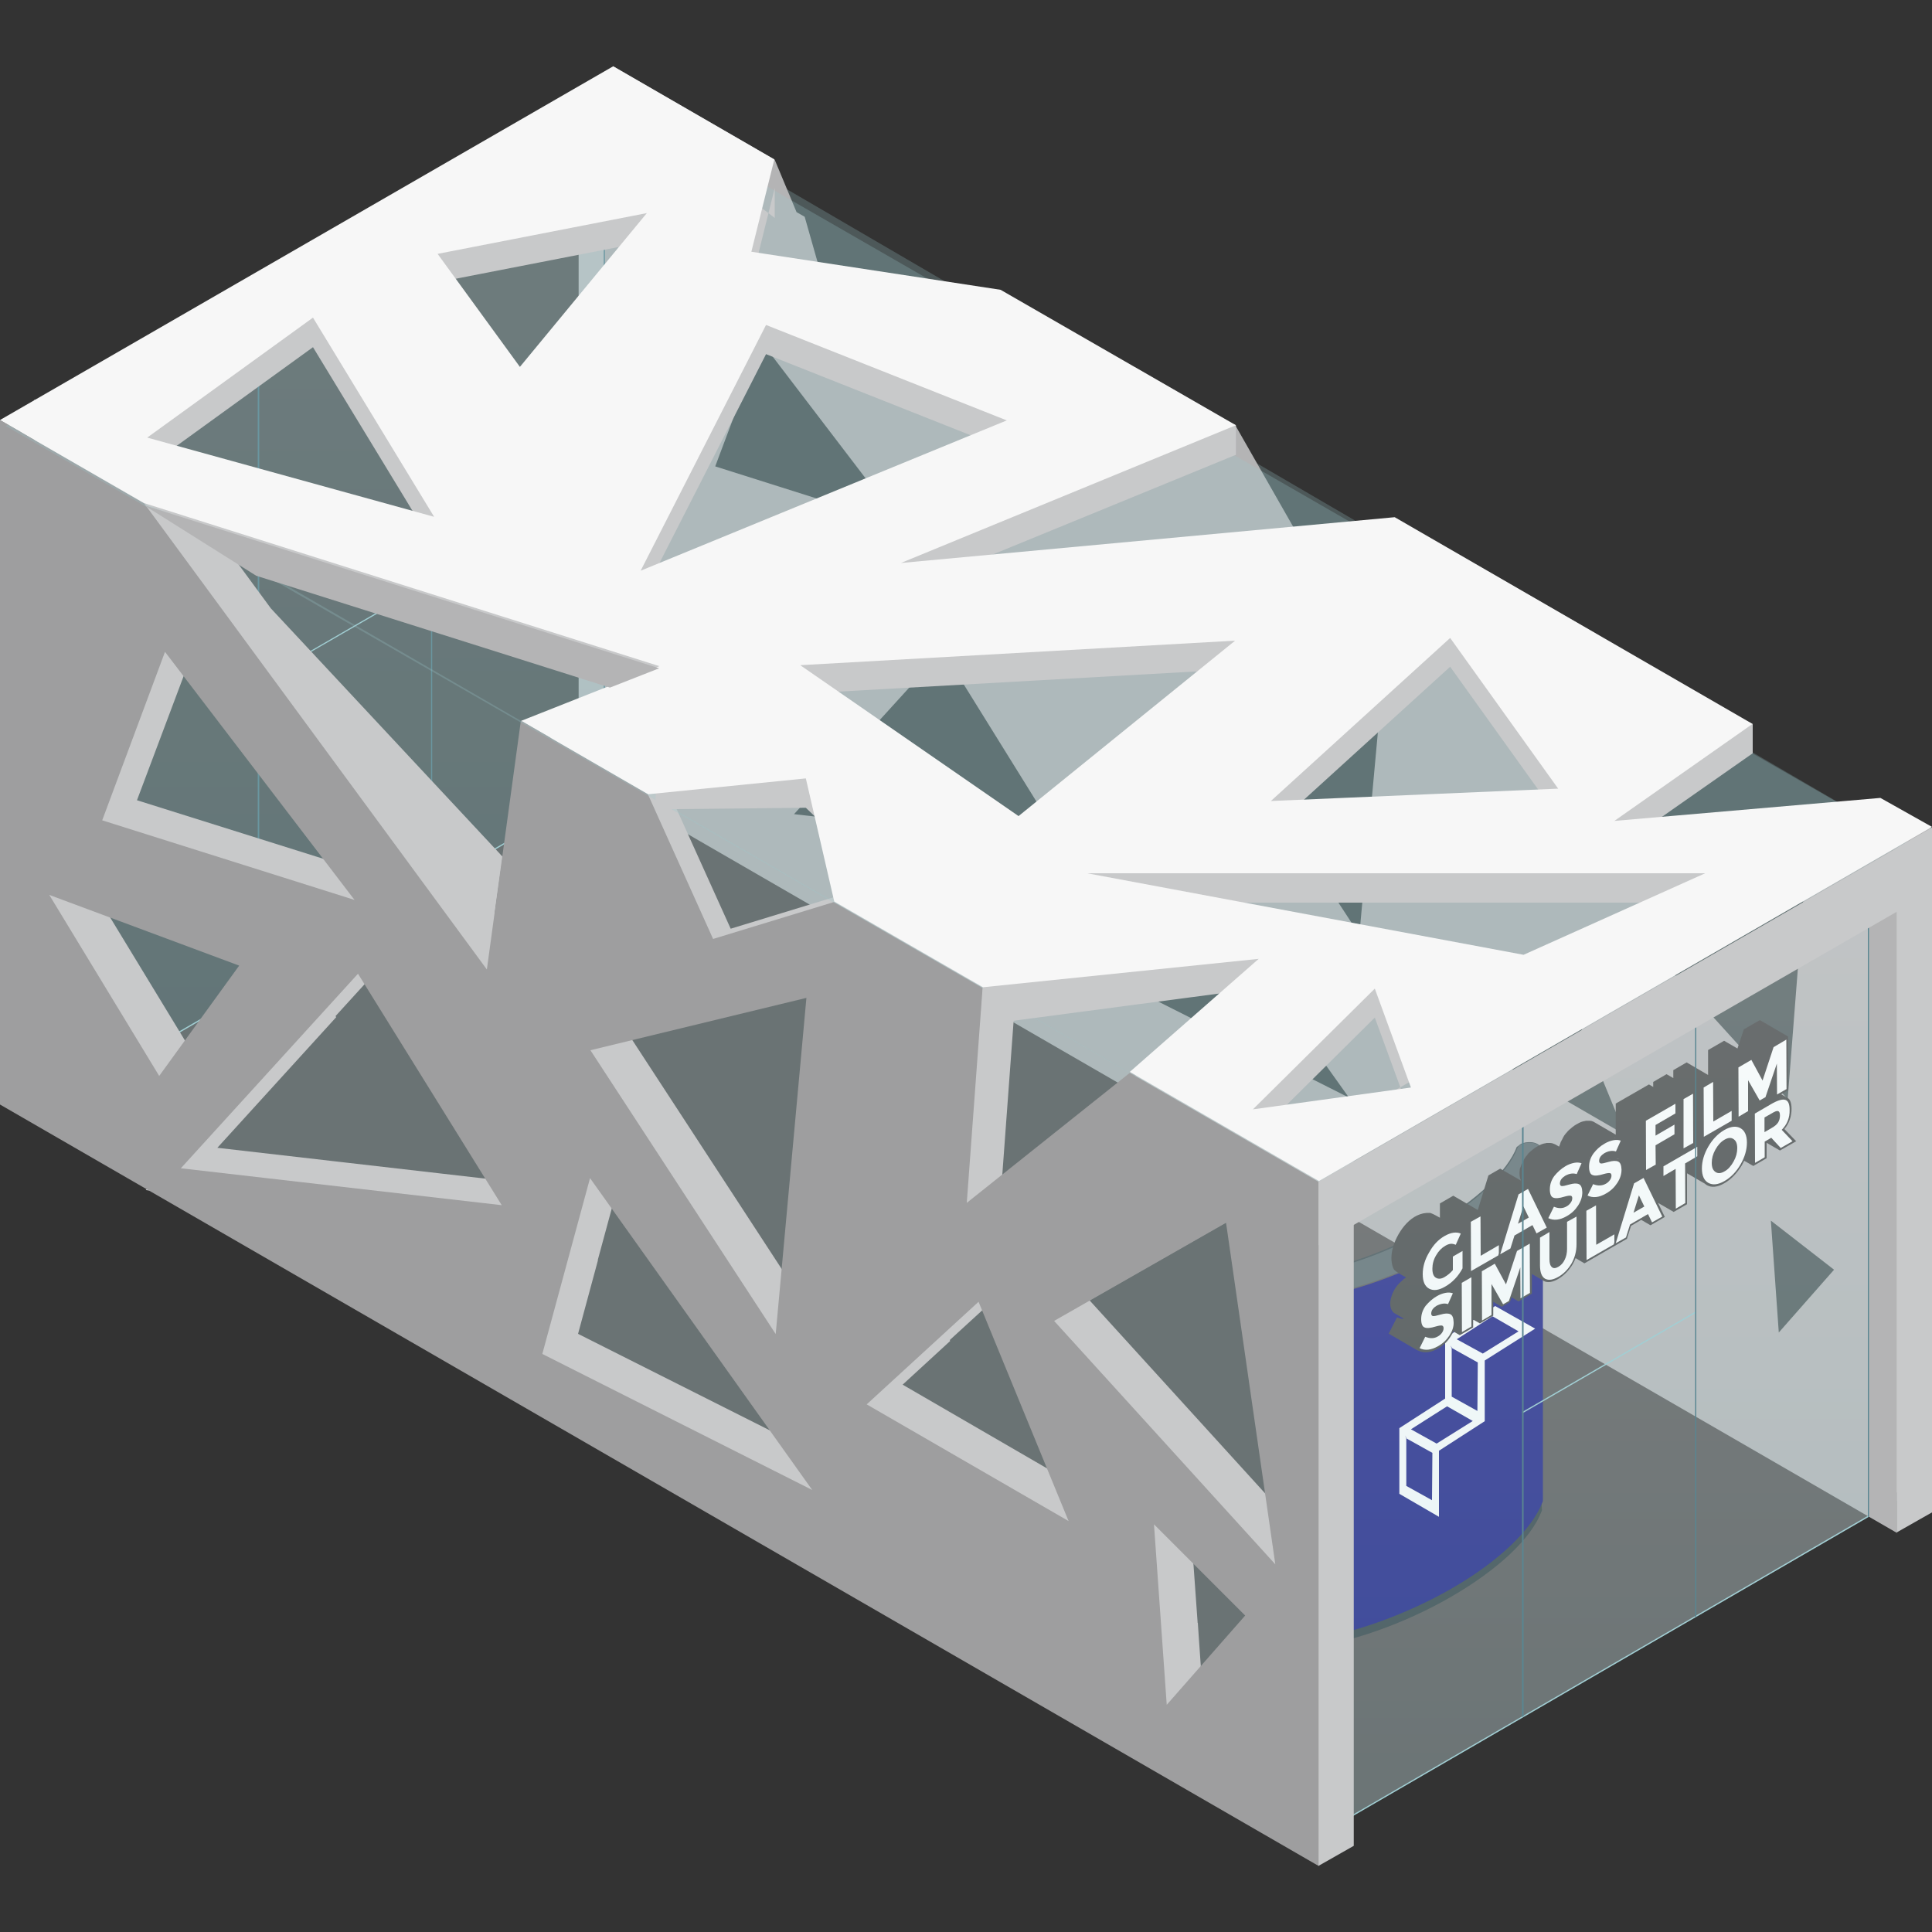 <?xml version="1.0" encoding="utf-8"?>
<!-- Generator: Adobe Illustrator 26.5.0, SVG Export Plug-In . SVG Version: 6.00 Build 0)  -->
<svg version="1.1" id="レイヤー_1" xmlns="http://www.w3.org/2000/svg" xmlns:xlink="http://www.w3.org/1999/xlink" x="0px"
	 y="0px" viewBox="0 0 1000 1000" style="enable-background:new 0 0 1000 1000;" xml:space="preserve">
<rect x="0" y="0" width="1000" height="1000" fill="#333333" stroke="none"/>
<style type="text/css">
	.st0{fill:#595757;}
	.st1{opacity:0.25;fill:#9EC9CE;enable-background:new    ;}
	.st2{fill:#B4B4B5;}
	.st3{fill:#C8C9CA;}
	.st4{opacity:0.25;fill:url(#SVGID_1_);enable-background:new    ;}
	.st5{fill:#A1CED3;}
	.st6{fill:#598691;}
	.st7{fill:#344145;}
	.st8{fill:#1D2087;}
	.st9{fill:#404D51;}
	.st10{fill:#5B686C;}
	.st11{fill:#FFFFFF;}
	.st12{fill:#434343;}
	.st13{opacity:0.25;fill:url(#SVGID_00000070118228649641075520000000640257173747840896_);enable-background:new    ;}
	.st14{fill:#9E9E9F;}
	.st15{fill:#F7F7F7;}
</style>
<g>
	<g>
		<polygon class="st0" points="672.6,955.2 18.1,577.2 345.3,388.3 1000,766.3 		"/>
	</g>
	<g id="右壁_00000026126579322858308160000014447073500458585247_">
		<polygon class="st1" points="981.7,793.2 317.5,406.1 317.5,45.6 981.7,432.9 		"/>
		<path class="st2" d="M1000,428.5l-64.7-1.8l-27,2.9l-71.8-9.1L818,435.1L826,328l-77-44.4l-62.5,19.1l-47-82.4L587,189.9
			l-2.6,19.3l-15.2-8.8l-89.1,7.9l-55.4-68.6l-1.2-2.9l-7-24.6l-4.2-2.4l-11.3-27.1l-83.4-48.2v20.7l-18.1-10.4v354.3l682.3,394.3
			v-21l18.3,10.6V428.5z M716.4,343.9l-12.8,139.9l-77.1-118.1L716.4,343.9z M598.1,517.7l17.7-65.2l82.4,115.6L598.1,517.7z
			 M765.9,543.8l41.7-38.2l33.6,81.8L765.9,543.8z M916.6,631.8l32.7,25.4l-28.6,32.5L916.6,631.8z M863.1,500.4l70.7-40.4
			l-8.5,108.9L863.1,500.4z M466.6,271.9l-96.4-30.5l24.1-64.2L466.6,271.9z M356.4,302.2l66.4,24.7l-28,38.6L356.4,302.2z
			 M411,421.4l77-84.6l62.5,100.7L411,421.4z"/>
		<polygon class="st3" points="1000,428.5 981.7,438.9 981.7,793.2 1000,782.8 		"/>
	</g>
	<g>
		
			<linearGradient id="SVGID_1_" gradientUnits="userSpaceOnUse" x1="6058.859" y1="-559.059" x2="6058.859" y2="-1190.315" gradientTransform="matrix(-1 0 0 -1 6237.718 -628)">
			<stop  offset="0" style="stop-color:#FFFFFF"/>
			<stop  offset="1" style="stop-color:#A1CED3"/>
		</linearGradient>
		<polygon class="st4" points="44.6,247.6 44.6,562.5 313.1,406.8 313.1,91.8 		"/>
		<polygon class="st5" points="312.5,406.4 313.1,406.8 44.6,562.5 44,562.1 		"/>
		<polygon class="st5" points="312.5,91.4 313.1,91.8 44.6,247.6 44,247.2 		"/>
		<polygon class="st5" points="223.1,300.8 223.7,301.2 134.2,352.9 133.4,352.7 		"/>
		<polygon class="st6" points="44.6,247.6 44.6,562.5 44,562.1 44,247.2 		"/>
		<g>
			<polygon class="st6" points="133.4,195.3 133.4,510.2 134.2,509.8 134.2,194.9 			"/>
		</g>
		<g>
			<polygon class="st6" points="223.1,143.7 223.1,458.6 223.7,458.4 223.7,143.5 			"/>
		</g>
		<g>
			<polygon class="st6" points="312.5,91.8 312.5,407 313.1,406.8 313.1,91.8 			"/>
		</g>
	</g>
	<g>
		<g>
			<path class="st7" d="M797.8,776.5c0-1.6-2-3.2-5-3.6c-2.2-0.2-4.4,0.2-5.8,1c-0.8,0.4-1.4,1-1.6,1.8
				c-4.8,12.7-21.1,27.7-43.4,40.8c-22.3,12.9-48.6,22.3-70.5,25.1c-3,0.4-5,1.8-5,3.6v4.6c0,0.2,0,0.6,0.2,0.8
				c0.8,2,4.2,3.2,7.6,2.8c24.5-3,52.5-12.9,76.8-26.9c24.3-14.1,41.4-30.1,46.8-44.2c0.2-0.4,0.2-0.6,0.2-0.8L797.8,776.5z"/>
			<path class="st8" d="M798.6,599.7C798.6,599.5,798.6,599.5,798.6,599.7c0,0.4,0,0.8-0.2,1.2c-5.4,14.3-22.7,30.5-47.2,44.8
				c-24.5,14.1-52.5,23.9-77.2,27.1c-0.4,0-1,0-1.4,0c-3.4,0-6.2-1.4-7-3.4c-0.2-0.4-0.2-0.6-0.2-1v0.2v176.4c0,0.4,0,0.6,0.2,1
				c0.8,2,3.6,3.4,7,3.4c0.4,0,1,0,1.4,0c24.5-3.2,52.7-13.1,77.2-27.1c24.5-14.1,41.6-30.5,47.2-44.8c0.2-0.4,0.2-0.8,0.2-1.4
				V599.7z"/>
			<path class="st9" d="M787,592.2c1.4-0.8,3.6-1.2,5.8-1c3.4,0.4,5.6,2.4,4.8,4.4c-5.4,14.1-22.5,30.3-46.8,44.2
				c-24.3,14.1-52.3,23.9-76.8,26.9c-3.4,0.4-6.8-0.8-7.6-2.8c-0.8-2,1.4-4,4.8-4.4c21.9-2.8,48.2-12.1,70.5-25.1
				c22.3-12.9,38.6-28.1,43.4-40.8C785.6,593.4,786.2,592.8,787,592.2z"/>
			<path class="st10" d="M797.8,595.1c0-0.9-0.7-1.8-1.8-2.5c-0.8-0.6-1.9-1-3.2-1.1c0,0,0,0,0,0c-2.2-0.2-4.4,0.2-5.8,1
				c-0.8,0.4-1.4,1-1.6,1.8c-4.8,12.7-21.1,27.7-43.4,40.8c-22.3,12.9-48.6,22.3-70.5,25.1c-3,0.4-5,1.8-5,3.6v4.6
				c0,0.2,0,0.6,0.2,0.8c0.8,2,4.2,3.2,7.6,2.8c24.5-3,52.5-12.9,76.8-26.9c24.3-14.1,41.4-30.1,46.8-44.2c0.2-0.4,0.2-0.6,0.2-0.8
				L797.8,595.1z"/>
		</g>
		<path class="st11" d="M773.9,676L748,692.5v31.4l-23.7,15.3v34l20.5,11.9v-34.2l23.7-15.3v-31.4l26.1-16.5L773.9,676z
			 M741.2,776.5l-13.3-7.4v-24.5l-0.6-1.6l0.8,1.6l13.3,7.4L741.2,776.5L741.2,776.5z M762.3,735.5l-18.7,11.7l-13.3-7.4l-1.6,0.2
			l1.6-0.2l18.7-11.9L762.3,735.5l1.8-0.4L762.3,735.5z M764.7,730.3l-13.3-7.4V698l-0.6-1.6l0.8,1.4l13.3,7.4L764.7,730.3l0.8,1.4
			L764.7,730.3z M767.5,700.6l-13.5-7.4l-1.6,0.2l1.6-0.2l18.5-11.9l13.5,7.8L767.5,700.6z"/>
	</g>
	<g>
		<path class="st12" d="M929.7,590.7l-6.1-6.3c2.5-3,3.7-6.5,3.7-10.5c0-3.3-0.9-5.3-2.6-5.9c-0.2-0.1-0.4-0.1-0.6-0.1
			c0.1,0,0.1,0,0.2,0c0.1,0,0.2,0,0.3,0.1c0,0,0.1,0,0.1,0c0.1,0,0.1,0,0.2,0.1c0.1,0,0.2,0.1,0.3,0.2c0,0,0,0,0,0l-3.3-1.9l3.7-2.1
			l-0.1-27.8l-14.6-8.5l-8.3,4.8l-3.3,9.9l-6.9-4l-8.3,4.8l0,12.9l-11.1-6.5l-6.9,4l0,4.1l-3.5-2l-6.9,4l0,2.6l-2.2-1.3l-17.2,9.9
			l0,16.1l-10.8-6.3l-0.7-0.3l11.4,6.6l0,0l-11.4-6.7c-0.2-0.1-0.3-0.1-0.5-0.2c-0.1,0-0.2,0-0.3-0.1c-0.1,0-0.1,0-0.2-0.1
			c-0.1,0-0.1,0-0.2,0c-0.2,0-0.5-0.1-0.8-0.1h0c0,0,0,0,0,0c-0.3,0-0.6,0-0.9,0c0,0-0.1,0-0.1,0c-0.1,0-0.3,0-0.4,0
			c-0.2,0-0.3,0-0.5,0c-0.1,0-0.2,0-0.3,0.1c-0.4,0.1-0.7,0.1-1.1,0.2c0,0,0,0,0,0c-0.5,0.1-1,0.3-1.5,0.5c-0.1,0-0.1,0-0.2,0.1
			c-0.2,0.1-0.3,0.2-0.5,0.2c-0.1,0.1-0.2,0.1-0.3,0.2c-0.4,0.2-0.7,0.4-1.1,0.6c-0.7,0.4-1.3,0.8-1.9,1.3c-0.2,0.1-0.4,0.3-0.6,0.5
			c-0.4,0.3-0.8,0.7-1.2,1c-0.1,0.1-0.1,0.1-0.2,0.2c-0.4,0.3-0.7,0.7-1,1.1c0,0,0,0-0.1,0.1c0,0-0.1,0.1-0.1,0.1
			c-0.2,0.2-0.4,0.5-0.6,0.7c-0.2,0.3-0.4,0.5-0.6,0.8c0,0.1-0.1,0.1-0.1,0.2c-0.1,0.2-0.2,0.3-0.3,0.5c-0.1,0.1-0.2,0.3-0.2,0.4
			c0,0-0.1,0.1-0.1,0.1c0,0,0,0.1,0,0.1c-0.1,0.2-0.2,0.4-0.3,0.6c0,0.1-0.1,0.1-0.1,0.2c0,0-0.1,0.1-0.1,0.1c0,0.1-0.1,0.1-0.1,0.2
			c-0.1,0.2-0.2,0.4-0.2,0.5c0,0,0,0.1-0.1,0.1c0,0,0,0.1-0.1,0.1c0,0.1-0.1,0.2-0.1,0.3c-0.1,0.2-0.1,0.4-0.2,0.6c0,0,0,0,0,0
			c0,0,0,0.1,0,0.1c-0.1,0.2-0.1,0.4-0.2,0.5c0,0.1,0,0.2-0.1,0.2c0,0.1,0,0.2-0.1,0.3c0,0.1,0,0.2-0.1,0.2c0,0.1,0,0.2-0.1,0.3
			c0,0,0,0.1,0,0.1l-1.9-1.1l-0.7-0.3l2.6,1.5c0,0,0,0,0,0l-2.6-1.5c-0.2-0.1-0.3-0.1-0.5-0.2c-0.1,0-0.2,0-0.3-0.1
			c-0.1,0-0.1,0-0.2-0.1c-0.1,0-0.1,0-0.2,0c-0.2,0-0.5-0.1-0.8-0.1h0c0,0,0,0,0,0c-0.3,0-0.6,0-0.9,0c0,0-0.1,0-0.1,0
			c-0.1,0-0.3,0-0.4,0c-0.2,0-0.3,0-0.5,0c-0.1,0-0.2,0-0.3,0.1c-0.4,0.1-0.7,0.1-1.1,0.2c0,0,0,0,0,0c-0.5,0.1-1,0.3-1.5,0.5
			c-0.1,0-0.1,0-0.2,0.1c-0.2,0.1-0.3,0.2-0.5,0.2c-0.1,0.1-0.2,0.1-0.3,0.2c-0.4,0.2-0.7,0.4-1.1,0.6c-0.7,0.4-1.3,0.8-1.9,1.3
			c-0.2,0.1-0.4,0.3-0.6,0.5c-0.4,0.3-0.8,0.7-1.2,1c-0.1,0.1-0.1,0.1-0.2,0.2c-0.4,0.3-0.7,0.7-1,1.1c0,0,0,0,0,0.1
			c0,0-0.1,0.1-0.1,0.1c-0.2,0.2-0.4,0.5-0.6,0.7c-0.2,0.3-0.4,0.5-0.6,0.8c0,0.1-0.1,0.1-0.1,0.2c-0.1,0.2-0.2,0.3-0.3,0.5
			c-0.1,0.1-0.2,0.3-0.2,0.4c0,0-0.1,0.1-0.1,0.1c0,0,0,0.1,0,0.1c-0.1,0.2-0.2,0.4-0.3,0.6c0,0.1-0.1,0.1-0.1,0.2
			c0,0-0.1,0.1-0.1,0.1c0,0.1-0.1,0.1-0.1,0.2c-0.1,0.2-0.2,0.4-0.2,0.5c0,0,0,0.1-0.1,0.1c0,0,0,0.1-0.1,0.1c0,0.1-0.1,0.2-0.1,0.3
			c-0.1,0.2-0.1,0.4-0.2,0.6c0,0,0,0,0,0c0,0,0,0.1,0,0.1c-0.1,0.2-0.1,0.4-0.2,0.5c0,0.1,0,0.2-0.1,0.2c0,0.1-0.1,0.2-0.1,0.3
			c0,0.1,0,0.2-0.1,0.2c0,0.1,0,0.2-0.1,0.3c0,0.2-0.1,0.3-0.1,0.5c0,0.1,0,0.1,0,0.2c0,0.1,0,0.1,0,0.2c-0.1,0.5-0.1,1-0.1,1.5
			c0,1.7,0.3,3,0.8,3.8l-10.8-6.2l-6.1,3.5l-5.5,17.9l-12.7-7.4l-6.9,4l0,7.4c-2.6-1.5-4.8-2.6-5.3-2.5c-9.3-0.5-16.1,9-18.8,17
			c0,0,0,0,0,0c0,0.1-0.1,0.3-0.1,0.4c0,0,0,0,0,0c-1,3.6-1.4,7.6,0,11.1c0,0,0,0,0,0c0,0.1,0.1,0.1,0.1,0.2l0,0
			c0.3,1.2,3.3,2.9,6.6,4.7c-1,0.6-1.9,1.4-2.9,2.4c-3.9,3.3-7.7,12-3.5,15.9c0,0,2.5,1.4,5.3,3.1c-0.1,0-0.1,0-0.2,0
			c-0.1,0-0.2,0-0.3,0c-0.1,0-0.3,0-0.4,0c-0.1,0-0.2,0-0.3,0c-0.1,0-0.3,0-0.4-0.1c-0.2,0-0.3-0.1-0.5-0.1c-0.1,0-0.2-0.1-0.4-0.1
			c-0.3-0.1-0.5-0.2-0.8-0.3c0,0-0.1,0-0.1-0.1L723,682l0,0l0,0h0h0l-4.2,8.3l14.6,8.5l0.7,0.3c3,1.4,6.4,1.1,10.2-1.1
			c2.7-1.5,4.9-3.6,6.5-6.2c0.6-0.9,1.1-1.8,1.4-2.7l3.4,2l6.9-4l0-4.1l3.5,2l6.9-4l0-7.2l4.4,2.6l4.2-2.4l0.9-2.5l3.6,2.1l6.9-4
			l0-10.2l6,3.5c-0.1-0.1-0.2-0.1-0.3-0.2c0.1,0.1,0.3,0.2,0.4,0.3c2,1.1,4.5,0.7,7.5-1c3-1.8,5.5-4.3,7.5-7.6
			c0.6-1,1.1-2.1,1.5-3.2l4.6,2.7l0,0h0l0,0l0,0l22-12.7l2.1-6.7l5.3-3.1l4.8,2.8v0h0l0,0l0,0l7.4-4.3l-3.5-7.3l8.1,4.7l6.9-4l0-16
			c3.1,1.8,7,4.1,9.3,5.4c0.3,0.3,0.7,0.6,1.1,0.8c2.4,1.3,5.4,1,9-1.1c3.5-2,6.5-5.2,9-9.3c0.4-0.8,0.8-1.5,1.2-2.3l4.7,2.7l6.9-4
			l0-8l6.9,4L929.7,590.7z M918.4,569.5c0.2-0.1,0.3-0.1,0.4-0.2C918.7,569.4,918.5,569.5,918.4,569.5z M922.7,567.9
			c0.2,0,0.3,0,0.5,0c-0.2,0-0.4,0-0.6,0.1C922.7,567.9,922.7,567.9,922.7,567.9z M922.1,568.1c-0.2,0-0.3,0.1-0.5,0.1
			c0,0,0.1,0,0.1,0C921.9,568.1,922,568.1,922.1,568.1z M919.9,568.8c0.1,0,0.2-0.1,0.3-0.1c0.1,0,0.1-0.1,0.2-0.1
			C920.2,568.7,920,568.8,919.9,568.8z M921.3,568.3c-0.2,0.1-0.4,0.1-0.7,0.2C920.9,568.4,921.1,568.3,921.3,568.3z M923.4,567.9
			C923.4,567.9,923.4,567.9,923.4,567.9c0.2,0,0.4,0,0.5,0c0,0,0.1,0,0.1,0C923.8,567.9,923.6,567.9,923.4,567.9z M835.4,588.9
			c0.3-0.1,0.6-0.1,0.8-0.1c0,0,0,0,0,0C835.9,588.9,835.6,588.9,835.4,588.9c-0.4,0.1-0.7,0.2-1.1,0.3c0,0,0,0,0,0
			C834.6,589.1,835,589,835.4,588.9z M832.7,589.7C832.7,589.7,832.7,589.7,832.7,589.7c-0.2,0.1-0.5,0.2-0.7,0.3c0,0,0,0,0,0
			C832.3,589.9,832.5,589.8,832.7,589.7z M833.9,589.3c-0.2,0.1-0.4,0.1-0.6,0.2C833.5,589.4,833.7,589.4,833.9,589.3z M831.7,590.2
			C831.7,590.2,831.7,590.2,831.7,590.2c-0.4,0.2-0.7,0.4-1.1,0.6c-0.5,0.3-1,0.7-1.5,1c0.5-0.4,1-0.7,1.5-1
			C831,590.5,831.3,590.3,831.7,590.2z M836.7,599.7L836.7,599.7c0.1,0,0.3,0,0.4,0c0,0,0,0,0,0c0.4,0.1,0.7,0.2,1.1,0.3
			c0,0,0,0,0,0C837.8,599.9,837.3,599.8,836.7,599.7z M836.6,599.7c-0.3,0-0.6,0-1,0c0.1,0,0.1,0,0.2,0c0.1,0,0.1,0,0.2,0
			C836.3,599.7,836.5,599.7,836.6,599.7L836.6,599.7z M809.9,649.7C809.9,649.7,809.9,649.7,809.9,649.7
			C809.9,649.7,809.9,649.7,809.9,649.7C809.9,649.7,809.9,649.7,809.9,649.7z M809.6,650.9C809.6,650.9,809.6,650.9,809.6,650.9
			C809.6,650.9,809.6,650.9,809.6,650.9C809.6,650.9,809.6,650.9,809.6,650.9z M805.8,655.1C805.8,655.1,805.8,655.1,805.8,655.1
			C805.8,655.1,805.8,655.1,805.8,655.1C805.8,655.1,805.8,655.1,805.8,655.1z M746.1,687.6c0.1,0,0.1,0.1,0.2,0.2
			C746.2,687.7,746.2,687.7,746.1,687.6z M746.2,688.8C746.2,688.8,746.2,688.8,746.2,688.8C746.2,688.8,746.2,688.8,746.2,688.8
			C746.2,688.8,746.2,688.8,746.2,688.8C746.2,688.8,746.2,688.8,746.2,688.8z M808.4,603.7C808.4,603.7,808.4,603.7,808.4,603.7
			c-0.2,0.2-0.4,0.3-0.6,0.5c0,0,0,0,0,0C808.1,604,808.2,603.9,808.4,603.7z M810.3,602.4c0.2-0.1,0.4-0.2,0.6-0.3l0,0
			C810.8,602.2,810.5,602.3,810.3,602.4c-0.5,0.3-1,0.7-1.5,1C809.3,603.1,809.8,602.7,810.3,602.4z M827.8,612.5
			c-0.1,0-0.2,0-0.3,0c0,0,0,0,0,0C827.6,612.4,827.7,612.4,827.8,612.5L827.8,612.5z M826.6,612.2
			C826.6,612.2,826.6,612.2,826.6,612.2c0.2,0,0.3,0.1,0.5,0.1c0,0,0,0,0,0C827,612.3,826.8,612.3,826.6,612.2z M825.5,611.9
			C825.5,611.9,825.5,611.9,825.5,611.9c0.3,0.1,0.5,0.2,0.8,0.3c0,0,0,0,0,0C826,612.1,825.8,612,825.5,611.9z M825.3,611.8
			l-0.8-0.3l0,0L825.3,611.8C825.3,611.8,825.3,611.8,825.3,611.8C825.3,611.8,825.3,611.8,825.3,611.8z M825.1,621L825,621
			C825,621,825.1,621,825.1,621L825.1,621z M801.7,613.8c0-0.2,0.1-0.3,0.1-0.5c0,0,0,0,0,0C801.7,613.5,801.7,613.7,801.7,613.8
			L801.7,613.8z M795.1,639.6L795.1,639.6l0.3,0.2l0,0L795.1,639.6z M826.7,593.7L826.7,593.7c0.1-0.1,0.1-0.2,0.2-0.2c0,0,0,0,0,0
			C826.9,593.6,826.8,593.7,826.7,593.7z M823.6,597.8c-0.1,0.2-0.3,0.4-0.4,0.7c0,0,0,0,0,0C823.3,598.2,823.5,598,823.6,597.8
			L823.6,597.8z M822.7,599.4C822.7,599.4,822.7,599.4,822.7,599.4c0.1-0.3,0.3-0.6,0.4-0.9c0,0,0,0,0,0
			C823,598.9,822.9,599.1,822.7,599.4z M822.3,600.6c-0.1,0.3-0.2,0.5-0.2,0.8c0,0,0,0,0,0C822.2,601.1,822.2,600.8,822.3,600.6
			C822.3,600.6,822.3,600.6,822.3,600.6z M822,601.7C822,601.7,822,601.7,822,601.7c0,0.2-0.1,0.3-0.1,0.5l0,0
			C822,602,822,601.8,822,601.7z M806.5,605.4L806.5,605.4c0.1-0.1,0.1-0.2,0.2-0.2c0,0,0,0,0,0
			C806.6,605.3,806.5,605.4,806.5,605.4z M803.3,609.5c-0.1,0.2-0.3,0.4-0.4,0.7c0,0,0,0,0,0C803.1,609.9,803.2,609.7,803.3,609.5
			L803.3,609.5z M801.8,613.1C801.8,613.1,801.8,613.1,801.8,613.1c0.1-0.3,0.1-0.5,0.2-0.8c0,0,0,0,0,0
			C802,612.5,801.9,612.8,801.8,613.1z M802.1,612.2C802.1,612.2,802.1,612.2,802.1,612.2c0.1-0.3,0.2-0.6,0.3-0.9c0,0,0,0,0,0
			C802.3,611.6,802.2,611.9,802.1,612.2z M802.5,611.1C802.5,611.1,802.5,611.1,802.5,611.1c0.1-0.3,0.3-0.6,0.4-0.9c0,0,0,0,0,0
			C802.7,610.6,802.6,610.8,802.5,611.1z M740.6,691.4c0.1,0,0.2,0,0.3,0C740.8,691.5,740.7,691.5,740.6,691.4
			C740.6,691.4,740.6,691.4,740.6,691.4z M740.2,691.4c-0.2,0-0.3-0.1-0.5-0.1c0,0,0,0,0,0C739.9,691.3,740,691.4,740.2,691.4
			C740.2,691.4,740.2,691.4,740.2,691.4z M739.4,691.2c-0.3-0.1-0.5-0.2-0.8-0.3c0,0,0,0,0,0C738.8,691,739.1,691.1,739.4,691.2
			C739.4,691.2,739.4,691.2,739.4,691.2z M742.3,691.4C742.3,691.4,742.3,691.4,742.3,691.4c0,0-0.1,0-0.1,0c0,0,0,0,0,0
			C742.2,691.5,742.3,691.5,742.3,691.4z M743.4,691.2C743.4,691.2,743.4,691.2,743.4,691.2c-0.1,0-0.2,0.1-0.4,0.1
			C743.1,691.3,743.2,691.2,743.4,691.2z M834.6,599.8C834.6,599.8,834.6,599.8,834.6,599.8c0.1,0,0.2,0,0.3,0
			C834.7,599.8,834.6,599.8,834.6,599.8z M832.9,600.2c-2.6,0.8-3.5,0.8-3.7,0.8c0,0,0,0,0,0c0,0,0,0,0,0c0,0,0,0,0,0
			c0,0,0.1,0,0.1,0c0,0,0,0,0,0c0,0,0.1,0,0.1,0c0,0,0,0,0.1,0c0,0,0,0,0,0c0.1,0,0.3,0,0.5,0c0,0,0,0,0.1,0c0,0,0.1,0,0.1,0
			c0,0,0.1,0,0.1,0c0.1,0,0.2,0,0.3-0.1c0.1,0,0.1,0,0.2,0c0.1,0,0.3-0.1,0.5-0.1c0,0,0.1,0,0.1,0c0.2,0,0.4-0.1,0.6-0.2
			c0,0,0,0,0,0C832.3,600.4,832.6,600.3,832.9,600.2c0.2-0.1,0.4-0.1,0.7-0.2C833.4,600.1,833.2,600.2,832.9,600.2z M828.5,592.1
			c-0.1,0.1-0.3,0.2-0.4,0.4c0,0,0,0,0,0C828.3,592.4,828.4,592.2,828.5,592.1z M827,593.5C827,593.5,827,593.5,827,593.5L827,593.5
			C827,593.5,827,593.5,827,593.5C827,593.5,827,593.5,827,593.5z M806.7,605.2C806.7,605.2,806.7,605.2,806.7,605.2L806.7,605.2
			C806.7,605.2,806.7,605.2,806.7,605.2C806.7,605.2,806.7,605.2,806.7,605.2z M737.6,690.5l0.8,0.3c0,0,0,0,0,0c0,0,0,0,0,0
			L737.6,690.5z M741.4,691.5c0.1,0,0.2,0,0.3,0h0C741.5,691.5,741.5,691.5,741.4,691.5z M743.7,691.1
			C743.7,691.1,743.7,691.1,743.7,691.1c0.2-0.1,0.5-0.2,0.7-0.3c0.3-0.2,0.6-0.4,0.8-0.6c0.1,0,0.1-0.1,0.2-0.1c0,0,0,0,0.1-0.1
			c-0.3,0.3-0.6,0.5-1,0.8C744.2,690.8,743.9,691,743.7,691.1z M745.6,689.8C745.6,689.8,745.7,689.7,745.6,689.8
			C745.7,689.7,745.6,689.8,745.6,689.8z M746,689.4C746,689.4,746,689.4,746,689.4C746,689.4,746,689.4,746,689.4
			C746,689.4,746,689.4,746,689.4C746,689.4,746,689.4,746,689.4z M746.1,689.1C746.1,689.1,746.1,689.1,746.1,689.1
			C746.1,689.1,746.1,689.1,746.1,689.1z M746.3,688.5C746.3,688.5,746.3,688.5,746.3,688.5C746.3,688.5,746.3,688.5,746.3,688.5z
			 M746.3,688.2C746.3,688.2,746.3,688.2,746.3,688.2c0-0.1,0-0.3-0.1-0.3C746.3,688,746.3,688.1,746.3,688.2
			C746.3,688.2,746.3,688.2,746.3,688.2z M796,650.3L796,650.3l0,5.2c0,0.5,0,1,0.1,1.4c0-0.4,0-0.9-0.1-1.4L796,650.3z
			 M796.1,657.3c0,0.3,0.1,0.6,0.1,0.9C796.2,657.9,796.2,657.6,796.1,657.3z M796.3,658.6c0,0.2,0.1,0.5,0.1,0.7
			C796.4,659.1,796.4,658.9,796.3,658.6z M796.6,659.8c0.1,0.2,0.1,0.4,0.2,0.6C796.7,660.2,796.7,660,796.6,659.8z M797,660.7
			c0.1,0.2,0.1,0.3,0.2,0.5C797.1,661.1,797.1,660.9,797,660.7z M797.4,661.6c0.1,0.1,0.2,0.3,0.3,0.4
			C797.6,661.9,797.5,661.7,797.4,661.6z M798,662.3c0.1,0.1,0.2,0.2,0.3,0.3C798.2,662.5,798.1,662.4,798,662.3z M804.5,655.2
			C804.5,655.2,804.5,655.2,804.5,655.2C804.5,655.2,804.5,655.2,804.5,655.2z M805.1,655.3C805.1,655.3,805.1,655.3,805.1,655.3
			C805.1,655.3,805.1,655.3,805.1,655.3z M807.6,653.9C807.6,653.9,807.6,653.9,807.6,653.9c-0.2,0.1-0.3,0.3-0.5,0.4
			C807.3,654.2,807.5,654.1,807.6,653.9z M808,653.6C808,653.6,808,653.6,808,653.6C808,653.6,808,653.6,808,653.6
			C808,653.6,808,653.6,808,653.6C808,653.6,808,653.6,808,653.6z M808.6,652.8C808.6,652.8,808.6,652.8,808.6,652.8
			C808.6,652.8,808.6,652.8,808.6,652.8C808.6,652.8,808.6,652.8,808.6,652.8z M809.1,651.9C809.1,651.9,809.1,651.9,809.1,651.9
			C809.1,651.9,809.1,651.9,809.1,651.9C809.1,651.9,809.1,651.9,809.1,651.9C809.1,651.9,809.1,651.9,809.1,651.9z M810,648.7
			c0-0.2,0-0.5,0-0.7l0,0C810.1,648.3,810,648.5,810,648.7z M852.3,629.9L852.3,629.9L852.3,629.9l0.7,1.4L852.3,629.9z"/>
		<g>
			<g>
				<path class="st11" d="M922.2,584.8l5.6,5.9l-6.1,3.5l-4.9-5.3l-3.4,2l0,8.1l-5,2.9l-0.1-25.5l8.4-4.9c3.4-2,5.9-2.7,7.4-2.2
					c1.5,0.5,2.2,2.2,2.2,5.2C926.4,578.5,925,582,922.2,584.8z M920.4,580.9c0.6-1,0.9-2.2,0.9-3.5c0-1.4-0.3-2.1-1-2.3
					c-0.6-0.2-1.7,0.2-3.3,1.2l-3.7,2.1l0,7.6l3.6-2.1C918.7,582.9,919.8,581.9,920.4,580.9"/>
			</g>
			<g>
				<path class="st11" d="M900.8,583.9c2.2,1.2,3.4,3.7,3.4,7.5c0,3.7-1.1,7.5-3.3,11.3c-2.2,3.8-5,6.7-8.3,8.6
					c-3.3,1.9-6,2.2-8.3,1c-2.2-1.2-3.4-3.7-3.4-7.5c0-3.7,1.1-7.5,3.3-11.3c2.2-3.8,5-6.7,8.3-8.6
					C895.8,583,898.6,582.7,900.8,583.9z M897.3,601.2c1.3-2.3,1.9-4.6,1.9-6.9c0-2.3-0.6-3.8-1.9-4.7c-1.3-0.9-2.8-0.8-4.7,0.3
					c-1.9,1.1-3.4,2.8-4.7,5.1c-1.3,2.3-1.9,4.6-1.9,6.9c0,2.3,0.6,3.8,1.9,4.7c1.3,0.9,2.8,0.8,4.7-0.3
					C894.5,605.3,896,603.5,897.3,601.2"/>
			</g>
			<g>
				<polygon class="st11" points="924.6,538.1 924.7,563.7 919.8,566.5 919.7,550.5 913.8,567.9 910.8,569.6 904.8,559.1 
					904.8,575.1 899.9,578 899.8,552.5 906.5,548.6 912.3,559.3 918,542 				"/>
			</g>
			<g>
				<polygon class="st11" points="886.7,560 886.8,580.5 896.3,575 896.3,580.1 881.9,588.4 881.8,562.9 				"/>
			</g>
			<g>
				<polygon class="st11" points="878.5,593.6 878.5,598.5 872.2,602.2 872.3,622.7 867.4,625.6 867.3,605 861,608.7 861,603.7 				
					"/>
			</g>
			<g>
				<polygon class="st11" points="876.3,566.1 876.4,591.6 871.4,594.4 871.4,568.9 				"/>
			</g>
			<g>
				<path class="st11" d="M850.7,609.7l9.7,20l-5.3,3l-2.1-4.3l-9.3,5.4l-2.1,6.7l-5.3,3l9.5-31L850.7,609.7z M845.5,627.7l5.6-3.2
					l-2.8-5.8L845.5,627.7"/>
			</g>
			<g>
				<polygon class="st11" points="826.1,623.9 826.2,644.3 835.6,638.9 835.6,643 835.3,644.1 821.2,652.2 821.1,626.7 				"/>
			</g>
			<g>
				<polygon class="st11" points="867.2,571.3 867.2,576.3 856.9,582.3 856.9,587.8 866.7,582.1 866.7,587.1 856.9,592.8 857,602.8 
					852,605.6 851.9,580.1 				"/>
			</g>
			<g>
				<path class="st11" d="M830.6,591.9c1.5-0.9,3-1.4,4.4-1.7c1.5-0.3,2.8-0.2,3.9,0.2l-2.5,5.6c-1.9-0.6-3.9-0.3-6,0.9
					c-0.8,0.5-1.5,1.1-2,1.8c-0.5,0.7-0.7,1.5-0.7,2.2c0,0.7,0.3,1.2,0.9,1.3s1.9-0.2,4-0.8c2.1-0.6,3.7-0.7,4.9-0.2
					c1.2,0.5,1.7,1.9,1.8,4.2c0,2.3-0.7,4.6-2.2,6.9c-1.5,2.3-3.4,4.1-5.9,5.5c-3.5,2-6.7,2.4-9.5,1l2.9-5.9c2.4,1,4.6,0.9,6.6-0.2
					c0.9-0.5,1.6-1.2,2.1-1.9c0.5-0.7,0.8-1.5,0.8-2.3c0-0.8-0.3-1.2-0.8-1.3c-0.5-0.1-1.6,0-3.3,0.5c-2.6,0.8-4.5,1-5.7,0.5
					c-1.2-0.4-1.8-1.9-1.8-4.3c0-2.4,0.7-4.7,2.3-6.9C826.4,594.9,828.3,593.2,830.6,591.9z"/>
			</g>
			<g>
				<path class="st11" d="M816,629.7l0,14.3c0,3.7-0.9,7-2.6,10c-1.8,3-4,5.3-6.8,6.9c-2.8,1.6-5,1.9-6.8,1c-1.8-1-2.7-3.3-2.7-7
					l0-14.3l4.9-2.9l0,14.1c0,2,0.4,3.4,1.3,4.1c0.8,0.7,1.9,0.6,3.3-0.2c1.4-0.8,2.5-2,3.3-3.7c0.8-1.6,1.2-3.5,1.2-5.5l0-14.1
					L816,629.7z"/>
			</g>
			<g>
				<path class="st11" d="M810.3,603.6c1.5-0.9,3-1.4,4.4-1.7c1.5-0.3,2.8-0.2,3.9,0.2l-2.5,5.6c-1.9-0.6-3.9-0.3-6,0.9
					c-0.8,0.5-1.5,1.1-2,1.8c-0.5,0.7-0.7,1.5-0.7,2.2c0,0.7,0.3,1.2,0.9,1.3c0.6,0.1,1.9-0.2,4-0.8c2.1-0.6,3.7-0.7,4.9-0.2
					c1.2,0.5,1.7,1.9,1.8,4.2c0,2.3-0.7,4.6-2.2,6.9c-1.5,2.3-3.4,4.1-5.9,5.5c-3.5,2-6.7,2.4-9.5,1l2.9-5.9c2.4,1,4.6,1,6.6-0.2
					c0.9-0.5,1.6-1.2,2.1-1.9c0.5-0.7,0.8-1.5,0.8-2.3c0-0.8-0.3-1.2-0.8-1.3c-0.5-0.1-1.6,0-3.3,0.5c-2.6,0.8-4.5,1-5.7,0.5
					c-1.2-0.4-1.8-1.9-1.8-4.3c0-2.4,0.7-4.7,2.3-6.9C806.2,606.6,808.1,604.9,810.3,603.6z"/>
			</g>
			<g>
				<path class="st11" d="M790.9,615.4l9.7,20l-5.3,3l-2.1-4.3l-9.3,5.4l-2.1,6.7l-5.3,3l9.5-31L790.9,615.4z M785.7,633.4l5.6-3.2
					l-2.8-5.8L785.7,633.4"/>
			</g>
			<g>
				<polygon class="st11" points="791.8,643.7 791.9,669.2 787,672 786.9,656 781,673.4 778,675.1 772,664.6 772,680.6 767.1,683.5 
					767,658 773.7,654.1 779.5,664.8 785.2,647.5 				"/>
			</g>
			<g>
				<polygon class="st11" points="761.6,661.1 761.6,686.6 756.7,689.5 756.6,664 				"/>
			</g>
			<g>
				<polygon class="st11" points="766.3,629.6 766.4,650 775.8,644.5 775.8,648.7 775.5,649.8 761.4,657.9 761.3,632.4 				"/>
			</g>
			<g>
				<path class="st11" d="M743.7,670.9c1.5-0.9,3-1.4,4.4-1.7c1.5-0.3,2.8-0.2,3.9,0.2l-2.5,5.6c-1.9-0.6-3.9-0.2-6,0.9
					c-0.8,0.5-1.5,1.1-2,1.8c-0.5,0.7-0.7,1.5-0.7,2.2c0,0.7,0.3,1.2,0.9,1.3c0.6,0.1,1.9-0.2,4-0.8c2.1-0.6,3.7-0.7,4.9-0.2
					c1.2,0.5,1.7,1.9,1.8,4.2s-0.7,4.6-2.2,6.9c-1.5,2.3-3.4,4.1-5.9,5.5c-3.5,2-6.7,2.4-9.5,1l2.9-5.9c2.4,1,4.6,1,6.6-0.2
					c0.9-0.5,1.6-1.2,2.1-1.9c0.5-0.8,0.8-1.5,0.8-2.3c0-0.8-0.3-1.2-0.8-1.4c-0.6-0.1-1.6,0-3.3,0.5c-2.6,0.8-4.5,1-5.7,0.5
					c-1.2-0.4-1.8-1.9-1.8-4.3c0-2.4,0.7-4.7,2.3-6.9C739.5,674,741.4,672.2,743.7,670.9z"/>
			</g>
			<g>
				<path class="st11" d="M747.8,639.7c3.2-1.8,6-2.2,8.3-1.2l-2.6,5.8c-1-0.4-1.9-0.6-2.7-0.5c-0.8,0.1-1.7,0.4-2.7,1
					c-1.9,1.1-3.5,2.7-4.8,5c-1.3,2.2-1.9,4.5-1.9,6.9c0,2.4,0.6,4,1.9,4.7c1.2,0.7,2.7,0.6,4.4-0.4c1.7-1,3.1-2.2,4.3-3.6l0-7
					l5-2.9l0,9c-2.2,4.1-5.2,7.3-9.1,9.5c-3.3,1.9-6,2.2-8.2,1c-2.2-1.2-3.3-3.7-3.3-7.5c0-3.8,1.1-7.6,3.4-11.4
					C741.9,644.3,744.6,641.5,747.8,639.7z"/>
			</g>
		</g>
	</g>
	<g>
		
			<linearGradient id="SVGID_00000031927507708221270780000012562180741242376377_" gradientUnits="userSpaceOnUse" x1="5404.519" y1="-937.364" x2="5404.519" y2="-1568.621" gradientTransform="matrix(-1 0 0 -1 6237.718 -628)">
			<stop  offset="0" style="stop-color:#FFFFFF"/>
			<stop  offset="1" style="stop-color:#A1CED3"/>
		</linearGradient>
		
			<polygon style="opacity:0.25;fill:url(#SVGID_00000031927507708221270780000012562180741242376377_);enable-background:new    ;" points="
			699,625.8 699,940.7 967.4,785 967.4,470.1 		"/>
		<polygon class="st5" points="966.8,784.6 967.4,785 699,940.7 698.4,940.3 		"/>
		<polygon class="st5" points="966.8,469.7 967.4,470.1 699,625.8 698.4,625.4 		"/>
		<polygon class="st5" points="877.2,679.1 877.8,679.5 788.4,731.3 787.8,730.9 		"/>
		<polygon class="st6" points="699,625.8 699,940.7 698.4,940.3 698.4,625.4 		"/>
		<g>
			<polygon class="st6" points="787.8,573.8 787.8,888.7 788.6,888.3 788.6,573.4 			"/>
		</g>
		<g>
			<polygon class="st6" points="877.4,521.9 877.4,837 878,836.6 878,521.7 			"/>
		</g>
		<g>
			<polygon class="st6" points="966.8,470.5 966.8,785.2 967.4,785 967.4,470.1 			"/>
		</g>
	</g>
	<g id="左壁_00000003077608293349790170000003771300110264456862_">
		<polygon class="st1" points="682.5,960.6 27.3,582.2 27.3,233.1 682.5,611.7 		"/>
		<g>
			<path class="st3" d="M700.4,601.3v-0.2l-97.5-56.5l-84.4,67.3l8.2-111.3l-86-39l-62.5,19.1l-33.8-74.8l-58.3-32.8l-16.3,118.2
				l-13.7-18.7l4.1-29.1l-120-128.6l-47.8-65.1l-74.6-43v271.8l-10.7-3.9l10.7,17.5v68.9l70.4,40.7L75.4,616l46.9,5.4l142.7,82.4
				l-2,7.5l-0.3,0.1l0.2,0.1l-0.2,0.7l0.7-0.4l122,61.5l297,171.5v21l18.3-10.4V601.1L700.4,601.3z M435.5,505.8l-15.9,174
				L323.8,533L435.5,505.8z M277.7,613.1l-165.2-19l61.5-67.6l-0.3-0.6l29.7-32.6L277.7,613.1z M141.9,489.3l-41.4,57.1l-56.9-93.6
				L141.9,489.3z M70.9,414.2l26.8-71.3L174,446.6L70.9,414.2z M299.2,690.4l10.3-38.1l-0.1-0.1l12.2-44.9l61.7,94.6l1.5-17
				l53.9,75.7L299.2,690.4z M467.2,716.7l24.6-22.6l-0.2-0.5l33-30.2l10.8,26.3l-7.8,4.5l17.6,19.4l26,63.4L467.2,716.7z M622.2,872
				l-1.8-25.9l-0.4-6l-0.1-0.1l-3.4-47.6l25.3,28l-2.6-18.1l23.5,23.5L622.2,872z M563.9,673l89-50.8L678.5,799L563.9,673z"/>
			<g>
				<path class="st14" d="M584.8,555.3l-84.4,67.3l8.2-111.3l-77-44.4l-62.5,19.1l-33.8-75l-65.7-38L252,501.8L74.6,260.5L0,217.4
					v354.3l682.5,394.1V611.7L584.8,555.3z M85.4,337.4l98.1,128.4L52.9,424.6L85.4,337.4z M25.5,463.2l98.3,36.6l-41.4,57.1
					L25.5,463.2z M93.6,604.7L185.3,504l74.4,119.8L93.6,604.7z M417.4,516.5l-15.9,174l-95.9-146.9L417.4,516.5z M280.7,700.8
					l24.7-91l115,161.4L280.7,700.8z M448.6,726.9l57.9-53.1l46.6,113.5L448.6,726.9z M603.9,882.4l-6.6-93.4l47.2,47.2L603.9,882.4
					z M545.6,683.7l89-50.8l25.5,176.8L545.6,683.7z"/>
			</g>
		</g>
	</g>
	<g>
		<g id="上_00000015317596172665532760000017926281083197313175_">
			<polygon class="st1" points="682.5,611.7 3,220.5 307.3,44.8 986.9,435.9 			"/>
			<g>
				<path class="st3" d="M750.6,345.1l55.9,78l-148.7,6.4L750.6,345.1z M76.2,241.8l85.8-62.1l62.7,103.1L76.2,241.8z M226.5,146.1
					L334.8,125l-65.7,79.6L226.5,146.1z M414.2,359.1l225.1-12.7l-111.9,90.8L414.2,359.1z M648.5,589.2l63.1-62.5l14.5,39.6
					L648.5,589.2z M788.6,509.2l-129-28.3l-96.9-13.7h319.9L788.6,509.2z M973.3,428.1l-129.8,6.4l63.7-44.6v-15.1l-185.3-92
					l-255.6,23.7l173.4-71.1v-15.3l-121.6-55.3l-129-19.7l11.9-47.8v15.5l-83.4-63.5L11.1,223.7l65.3,37.8l265.1,98.5l-2.4,58.9
					l78-0.8l92,88l-1.6,24.5l144.3-19.1L585,555.1l88.8,37l252-144.9L973.3,428.1z M331.6,310.5l64.9-127.2l124.6,49.4L331.6,310.5z
					"/>
				<path class="st15" d="M750.6,330.2l55.9,78l-148.7,6.4L750.6,330.2z M76.2,226.5l85.8-62.1l62.7,103.1L76.2,226.5z M226.5,131.4
					l108.3-21.1l-65.7,79.6L226.5,131.4z M414.2,344.3l225.1-12.7l-112.1,90.8L414.2,344.3z M648.5,574.2l63.1-62.5l18.7,51.2
					L648.5,574.2z M788.6,494.2L562.7,452h319.9L788.6,494.2z M973.3,413l-137.7,11.9l71.5-50.2L721.9,267.7l-255.6,23.7l173.4-71.3
					l-121.8-70.1l-129-19.7l11.9-47.8l-83.4-48.2L0,217.4l74.6,43l266.7,84.4l-71.5,28.3l65.7,38l81.6-8.2l14.7,63.7l77,44.4
					l142.7-14.7l-66.7,58.5l97.9,56.5l317.3-183.3L973.3,413z M331.6,295.4l64.9-127.2l124.6,49.4L331.6,295.4z"/>
				<polygon class="st2" points="132.6,298 74.6,261.5 341.2,345.9 315.7,355.9 				"/>
				<polygon class="st3" points="1000,461.4 682.5,644.5 682.5,611.7 1000,428.5 				"/>
			</g>
		</g>
	</g>
</g>
</svg>
